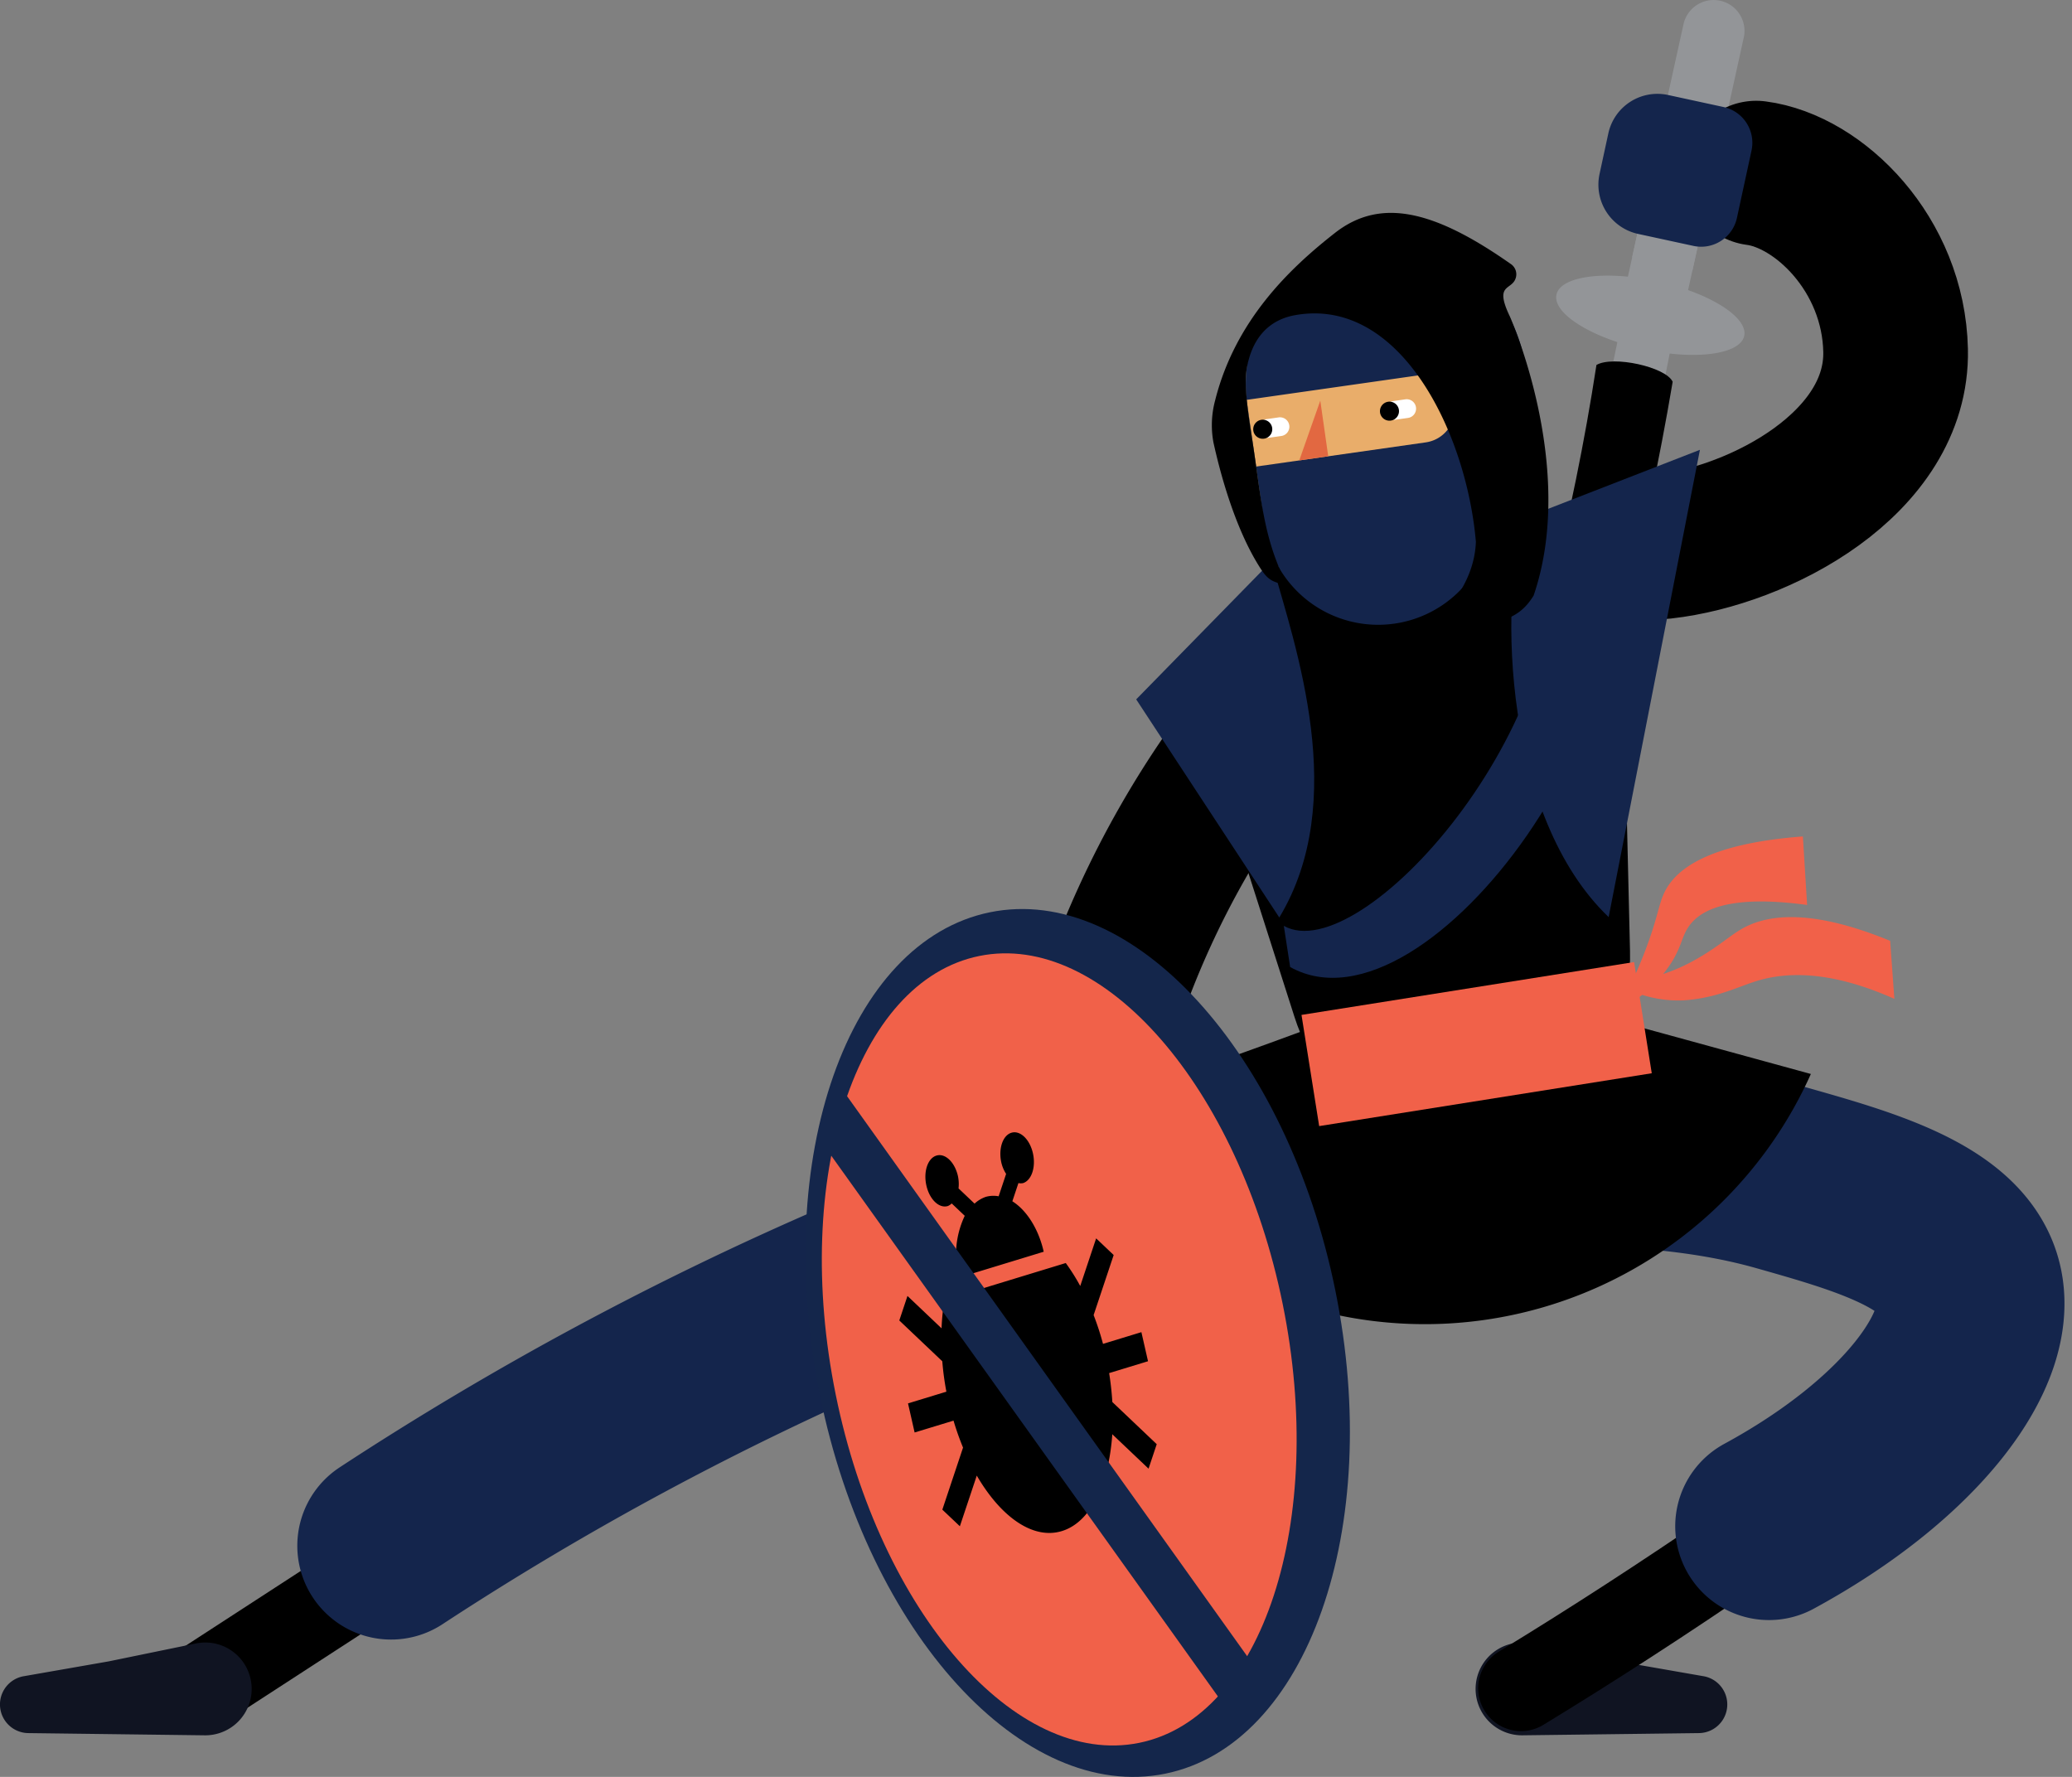 <?xml version="1.0"?>
<svg xmlns="http://www.w3.org/2000/svg" width="386.681" height="331.601" viewBox="0 0 386.681 331.601">
  <rect x="0" y="0" width="386.681" height="331.601" fill="#808080" stroke="none"/>
  <defs>
    <clipPath id="a">
      <path style="fill:none" d="M0 0h386.681v331.601H0z" />
    </clipPath>
    <style>.d,.g,.i{fill:none}.c{fill:#939598}.d,.g{stroke:#000}.d,.g,.i{stroke-linecap:round}.d{stroke-miterlimit:10;stroke-width:27px}.e{fill:#f16149}.g,.i{stroke-linejoin:round}.g{stroke-width:16px}.h{fill:#101422}.i{stroke:#14254c;stroke-width:35px}.j{fill:#14264b}.k{fill:#14254c}.n{fill:#fff}</style>
  </defs>
  <g style="clip-path:url(#a)">
    <path class="c" d="M313.514 34.312a5.769 5.769 0 0 1 4.379 6.856l-3.85 17.463a5.752 5.752 0 1 1-11.234-2.478l3.85-17.463a5.77 5.77 0 0 1 6.856-4.379" />
    <path class="c" d="m315.83 50.528 9.574-43.421a5.76 5.76 0 1 0-11.248-2.48l-9.573 43.421s6.4-2.273 11.248 2.48M290.47 54.973c.768-3.483 9.233-4.578 18.907-2.445s16.894 6.686 16.126 10.169-9.233 4.578-18.907 2.445-16.892-6.686-16.126-10.169" />
    <path class="c" d="M312.958 58.923S287.348 195.2 269.41 223.614l-18.338 10.711s36.483-96 52.3-178.185z" />
    <path class="d" d="M327.742 32.307c11.728 1.523 25.645 15.128 26.019 33.1.437 21.023-25.334 34.57-43.328 36.594" />
    <path d="M264.503 235.104c17.759-49.773 37.686-104.712 47.654-163.86-1.277-2.781-11.181-4.937-14.226-3.132-8.83 57.725-29.1 109.08-46.271 159.113-2.881 9.177 9.046 14.692 12.843 7.879" />
    <path class="e" d="M307.188 176.994c2.164-5.756 2.346-8.11 3.344-10.274 2.032-4.407 8.026-9.278 25.926-10.626l.79 12.789c-14.5-1.975-19.873.885-22.058 3.968-1.319 1.86-1.284 3.531-3.159 6.615a24.956 24.956 0 0 1-10.2 9.11 86.26 86.26 0 0 0 5.359-11.582" />
    <path class="e" d="m352.743 175.573.789 10.832c-12.611-5.627-20.911-4.932-26.218-3.167-3.665 1.219-7.29 3.042-13.12 3.445a22.341 22.341 0 0 1-12.667-3.282 33.148 33.148 0 0 0 13.717-3.68c4.71-2.488 6.93-4.591 9.322-6.084 4.506-2.815 12.58-4.463 28.177 1.937" />
    <path transform="translate(201.135 277.774)" style="stroke-width:26.142px;stroke-miterlimit:10;stroke:#000;fill:none" d="m0 0 2.702 29.425" />
    <path d="m304.195 177.467-.973-40.931c-.635-26.72-22.722-46.572-46.042-41.38-22.642 5.041-35.832 31.4-27.984 55.925l12.381 38.689c5.305 16.574 20.4 26.655 35.818 23.917 15.81-2.808 27.226-18.237 26.8-36.219" />
    <path class="g" d="m93.009 278.758-54.1 35.129" />
    <path class="h" d="M275.395 314.673a8.661 8.661 0 0 0 8.755 9.166l3.29-.042 29.627-.373a5.347 5.347 0 0 0 .751-10.631l-15.76-2.753-16.274-3.344a8.659 8.659 0 0 0-10.389 7.976M46.952 314.673a8.661 8.661 0 0 1-8.755 9.166l-3.29-.042-29.627-.373a5.347 5.347 0 0 1-.753-10.631l15.761-2.753 16.274-3.344a8.659 8.659 0 0 1 10.389 7.976" />
    <path class="g" d="M346.578 273.111q-10.656 7.765-21.992 15.546-20.762 14.235-40.728 26.4" />
    <path class="i" d="M284.837 215.321c2.859-.147 6.16-.245 9.841-.218 6.21.049 22.1.256 37.787 4.7 15.061 4.265 31.327 8.871 34.668 19.228 3.989 12.361-10.855 31.611-37 45.8M255.375 209.859a576.692 576.692 0 0 0-182.392 78.609" />
    <path d="m337.947 200.422-67.345-18.457q-16.117 6.3-33.026 12.46-20.2 7.35-39.687 13.813a78.933 78.933 0 0 0 140.058-7.816M211.449 320.423l-7.628 1.361a9.366 9.366 0 0 1-10.866-7.575l-1.861-10.43a6.834 6.834 0 0 1 5.526-7.927l12.66-2.259a6.834 6.834 0 0 1 7.927 5.527l1.854 10.391a9.406 9.406 0 0 1-7.608 10.911" />
    <path class="d" d="M237.67 132.697a173.257 173.257 0 0 0-29.668 52.187 175.065 175.065 0 0 0-8.222 82.928" />
    <path class="j" d="M153.02 260.399c9.026 44.392 37.876 76 64.438 70.6s40.776-45.767 31.75-90.159-37.876-76-64.438-70.6-40.776 45.769-31.75 90.159" />
    <path class="e" d="M155.973 260.304c8.245 40.548 33.6 69.622 56.63 64.939s35.018-41.349 26.774-81.9-33.6-69.622-56.63-64.939-35.018 41.35-26.774 81.9" />
    <path d="M190.884 220.793a1.958 1.958 0 0 1-.822-.015l-1.135 3.4c2.612 1.638 4.863 5.06 5.854 9.416l-15.828 4.832a17.038 17.038 0 0 1 1.089-11.536l-2.434-2.31a2.215 2.215 0 0 1-.71.482c-1.624.5-3.419-1.209-4.01-3.808s.246-5.109 1.87-5.6c1.624-.5 3.419 1.21 4.011 3.809a7.13 7.13 0 0 1 .114 2.312l2.991 2.84a5.854 5.854 0 0 1 2.115-1.267 5.281 5.281 0 0 1 2.379-.1l1.395-4.179a6.617 6.617 0 0 1-.883-2.078c-.591-2.6.246-5.109 1.87-5.6 1.624-.5 3.419 1.21 4.011 3.809s-.247 5.108-1.87 5.6M170.688 267.326l-1.234-5.429 7.163-2.187a52.922 52.922 0 0 1-.765-5.675l-8.024-7.616 1.527-4.573 6.362 6.042a42.984 42.984 0 0 1 .527-5.272l22.647-6.913h.005a37.711 37.711 0 0 1 2.7 4.287l2.968-8.89 3.272 3.108-3.742 11.208a50.946 50.946 0 0 1 1.752 5.373l7.163-2.187 1.237 5.427-7.256 2.215a54.062 54.062 0 0 1 .595 5.395l8.286 7.868-1.526 4.57-6.767-6.425c-.626 9.243-4 16.419-9.413 18.072-5.414 1.652-11.4-2.667-15.876-10.352l-3.155 9.453-3.272-3.1 3.864-11.578a51.161 51.161 0 0 1-1.777-5.033z" />
    <path class="j" d="m229.473 319.635 7.164-5.122-79.9-111.828-3.611 10.182z" />
    <path class="k" d="m212.039 130.515 25.232-25.784c4.577 16.2 14.606 44.721 1.473 66.49zM317.244 83.943 284.42 96.708c-4.78 16.146-3.674 55.825 15.79 74.44z" />
    <path class="k" d="M240.77 180.464c25.995 14.467 73.159-52.723 55.942-81.58l-6.781-1.217c5.023 37.617-36.036 83.188-50.342 75.113z" />
    <path class="e" d="m242.889 189.399 62.07-9.863 3.296 20.75-62.069 9.863z" />
    <path class="k" d="m298.51 32.471 1.64-7.574a9.368 9.368 0 0 1 11.136-7.172l10.356 2.244a6.833 6.833 0 0 1 5.231 8.124l-2.721 12.565a6.832 6.832 0 0 1-8.124 5.231l-10.317-2.235a9.406 9.406 0 0 1-7.2-11.184M260.215 116.381a21.39 21.39 0 0 1-24.2-18.148l-3.27-22.925a26.166 26.166 0 0 1 51.808-7.386l-6.385 31.53a21.4 21.4 0 0 1-17.953 16.932" />
    <path d="m303.392 107.833 31.643-4.512a6.287 6.287 0 1 0-1.775-12.448l-31.643 4.513z" transform="translate(-68.97 -20.765)" style="fill:#e9ad6a" />
    <path d="m314.353 108.084 5.406-.771-1.481-10.385z" transform="translate(-71.883 -22.164)" style="fill:#e26841" />
    <path class="n" d="m260.472 78.319 2.251-.321a1.753 1.753 0 1 0-.494-3.47l-2.251.322a1.752 1.752 0 1 0 .5 3.469" />
    <path d="M261.065 76.479a1.776 1.776 0 1 1-2.009-1.506 1.776 1.776 0 0 1 2.009 1.506" />
    <path class="n" d="m236.827 81.691 2.251-.321a1.753 1.753 0 1 0-.494-3.47l-2.252.322a1.752 1.752 0 1 0 .5 3.469" />
    <path d="M237.415 79.85a1.776 1.776 0 1 1-2.009-1.506 1.776 1.776 0 0 1 2.009 1.506" />
    <path d="M226.805 74.578c3.773-14.8 13.821-24.459 22.331-31.113s18.53-4.246 32.888 5.854a2.315 2.315 0 0 1 .814 2.66c-.792 2.252-4.006.928-1.076 7.052 0 0 12.621 28.174 4.448 52.107-3.042 4.957-7.142 5.643-20.642 6.72 0 0 9.5-6.478 9.864-16.75-1.7-20.055-13.968-45.8-33.707-42.3-5.318.945-8.14 4.741-9.043 9.918-.585 3.356.332 8.9 1.088 13.794 1.415 9.173 1.868 16.145 4.989 23.536a19.726 19.726 0 0 0 1.788 3.382c-2.579-.932-3.539-.644-5.218-3.22-5.152-7.9-7.912-19.3-8.864-23.6a17.726 17.726 0 0 1 .344-8.038" />
  </g>
</svg>